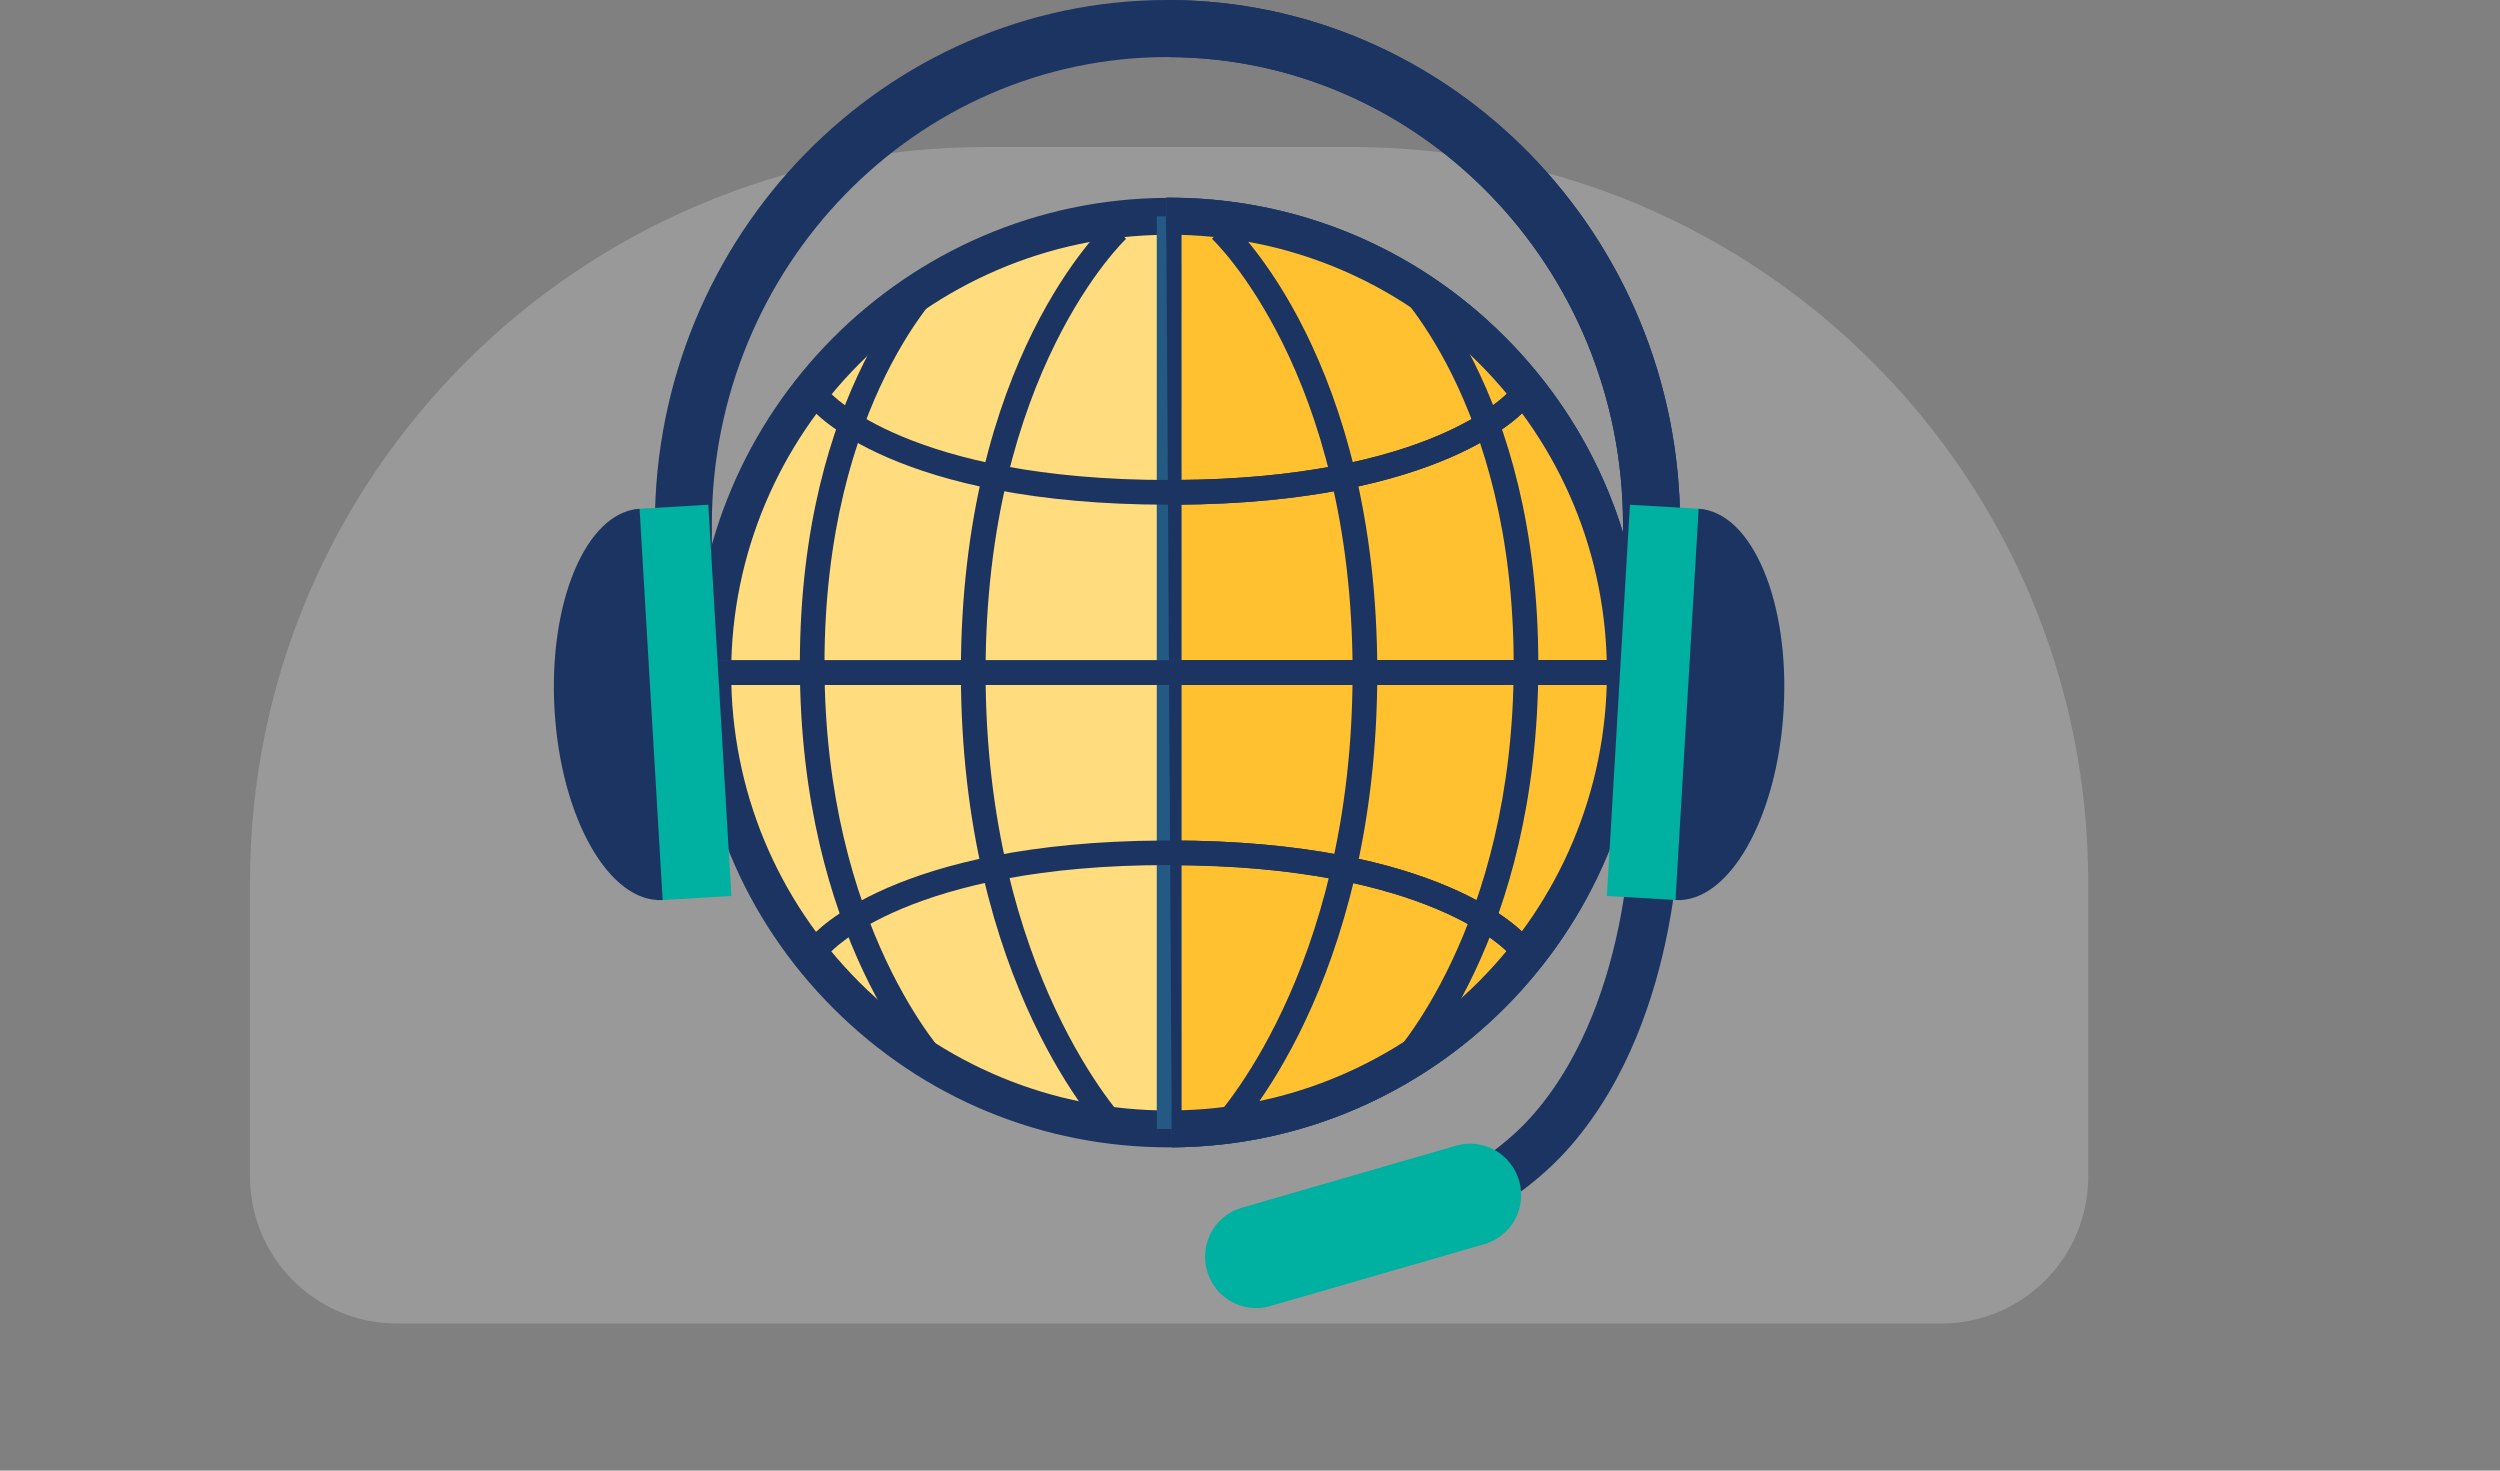 <?xml version="1.0" encoding="UTF-8"?> <svg xmlns="http://www.w3.org/2000/svg" xmlns:xlink="http://www.w3.org/1999/xlink" version="1.1" id="Layer_1" x="0px" y="0px" viewBox="0 0 340 200" style="enable-background:new 0 0 340 200;" xml:space="preserve"><rect x="0" y="0" width="340" height="200" fill="#808080" stroke="none"/> <style type="text/css"> .st0{fill:#FFFFFF;fill-opacity:0.2;} .st1{fill:#1B3461;} .st2{fill:#FFDC7D;} .st3{fill:#235982;} .st4{fill:#FFC130;} .st5{fill:#00B0A0;} </style> <path class="st0" d="M34,120C34,64.77,78.77,20,134,20h50c55.23,0,100,44.77,100,100v40c0,11.05-8.95,20-20,20H54 c-11.05,0-20-8.95-20-20V120z"></path> <g> <g> <path class="st1" d="M170.84,175.26l-0.69-6.61c0.26-0.03,26.21-2.92,38.55-17.28c13.67-15.91,13.16-41.46,13.16-41.72l6.64-0.17 c0.03,1.15,0.56,28.39-14.76,46.22C199.66,172.09,172.01,175.14,170.84,175.26z"></path> </g> <g> <g> <g> <g> <path class="st2" d="M96.93,91.49c0.01,34.27,27.8,62.06,62.08,62.04c34.28,0,62.06-27.79,62.05-62.06 c-0.01-34.28-27.79-62.06-62.07-62.05C124.72,29.42,96.93,57.21,96.93,91.49z"></path> <path class="st1" d="M159.4,156.04c35.4-0.21,64.19-29.17,64.17-64.58c-0.01-17.24-6.73-33.46-18.92-45.65 c-12.19-12.2-28.42-18.91-45.67-18.91l-0.38,0.01c-35.38,0.21-64.19,29.18-64.17,64.58c0,17.24,6.71,33.46,18.91,45.65 c12.2,12.2,28.42,18.91,45.66,18.9L159.4,156.04z M158.63,31.93l0.36,0c15.9,0,30.85,6.2,42.11,17.44 c11.24,11.25,17.44,26.19,17.44,42.11c0.01,32.64-26.54,59.36-59.18,59.55H159c-15.9,0-30.86-6.19-42.11-17.43 c-11.25-11.24-17.45-26.2-17.45-42.1C99.44,58.84,126,32.13,158.63,31.93z"></path> </g> <path class="st3" d="M223.57,91.46c0.01,35.41-28.78,64.37-64.17,64.58h-0.02L158.6,26.9l0.38-0.01 c17.26,0,33.48,6.71,45.67,18.91C216.84,58,223.56,74.22,223.57,91.46z"></path> <path class="st4" d="M158.61,29.42c0.12,0,0.25-0.01,0.38,0c34.27-0.01,62.06,27.77,62.07,62.05 c0.01,34.15-27.58,61.86-61.69,62.06L158.61,29.42z"></path> <g> <rect x="157.32" y="29.41" class="st3" width="3.35" height="124.13"></rect> </g> <polygon class="st1" points="158.61,29.4 160.66,29.41 160.67,153.53 159.36,153.53 "></polygon> <g> <polygon class="st3" points="221.05,93.14 221.06,89.79 96.93,89.8 96.93,93.16 "></polygon> </g> <g> <polygon class="st1" points="221.05,93.14 221.06,89.79 96.93,89.8 96.93,93.16 "></polygon> </g> <path class="st1" d="M221.06,91.42v0.09c-0.01,0.54-0.03,1.09-0.04,1.62L159,93.14l-0.02-3.35l62.03-0.02 C221.02,90.32,221.05,90.86,221.06,91.42z"></path> <g> <path class="st1" d="M159.95,68.64c36.42-0.21,47.28-12.59,47.73-13.12l-2.56-2.17c-0.09,0.12-10.56,11.73-45.19,11.93 c-0.32,0.01-0.62,0.01-0.92,0c-35.39,0.01-46.04-11.79-46.16-11.92l-2.55,2.18c0.45,0.53,11.51,13.11,48.7,13.1 C159.31,68.64,159.63,68.64,159.95,68.64z"></path> </g> <path class="st1" d="M158.83,65.28c0.05,0.01,0.11,0.01,0.17,0c0.3,0.01,0.6,0.01,0.92,0c34.64-0.2,45.11-11.81,45.19-11.93 l2.56,2.17c-0.45,0.53-11.31,12.9-47.73,13.12c-0.32,0-0.64,0-0.96,0c-0.04,0-0.1,0-0.14,0L158.83,65.28z"></path> <g> <path class="st1" d="M205.13,129.59l2.57-2.18c-0.45-0.53-11.51-13.11-48.7-13.11c-0.33,0-0.65,0-0.96,0.01 c-36.42,0.22-47.28,12.58-47.73,13.12l2.56,2.15c0.09-0.11,10.77-11.96,46.13-11.93C194.38,117.66,205.02,129.47,205.13,129.59 z"></path> </g> <path class="st1" d="M159.13,114.31c37.08,0.02,48.11,12.57,48.57,13.11l-2.57,2.18c-0.11-0.12-10.72-11.9-45.98-11.93 L159.13,114.31z"></path> <g> <path class="st1" d="M167.18,154.92c0.82-0.84,20.13-21.07,20.13-63.46c0-42.43-19.37-60.7-20.21-61.45l-2.27,2.47 c0.19,0.17,19.12,18.13,19.12,58.98c0.01,41.03-18.98,60.92-19.17,61.11L167.18,154.92z"></path> </g> <g> <path class="st1" d="M150.83,154.93l2.39-2.34c-0.19-0.2-19.17-20.2-19.18-61.12c-0.01-40.85,18.92-58.81,19.1-58.98 l-2.27-2.47c-0.83,0.75-20.2,19.02-20.19,61.46C130.69,133.86,150,154.09,150.83,154.93z"></path> </g> <g> <path class="st1" d="M126.61,146.42l2.4-2.36c-0.16-0.17-16.88-17.75-16.88-53.71c0-36.02,16.63-51.67,16.8-51.83l-2.26-2.47 c-0.74,0.67-17.89,16.82-17.89,54.31C108.78,127.78,125.89,145.67,126.61,146.42z"></path> </g> <g> <path class="st1" d="M191.39,146.4c0.73-0.74,17.83-18.63,17.82-56.05c0-37.48-17.18-53.62-17.9-54.29l-2.27,2.46l1.14-1.23 l-1.14,1.23c0.18,0.16,16.81,15.93,16.82,51.84c0,35.95-16.7,53.53-16.86,53.7L191.39,146.4z"></path> </g> <path class="st1" d="M223.57,91.46c0.01,35.41-28.78,64.37-64.17,64.58h-0.02l-0.03-5.02h0.01 c32.64-0.19,59.19-26.91,59.18-59.55c0-15.91-6.19-30.85-17.44-42.11c-11.26-11.24-26.21-17.44-42.11-17.44l-0.36,0l-0.03-5.03 l0.38-0.01c17.26,0,33.48,6.71,45.67,18.91C216.84,58,223.56,74.22,223.57,91.46z"></path> </g> </g> </g> <g> <g> <path class="st1" d="M228.5,89.46h-7.77V71.37c0-35.08-27.79-63.61-61.96-63.61c-34.17,0-61.96,28.53-61.96,63.61v18.08h-7.75 V71.37C89.05,32.02,120.33,0,158.77,0c38.45,0,69.73,32.02,69.73,71.37V89.46z"></path> </g> <path class="st1" d="M159,0.01v7.76c34.06,0.12,61.73,28.6,61.73,63.6v18.08h7.77V71.37C228.5,32.1,197.34,0.14,159,0.01z"></path> <polygon class="st5" points="228.68,122.45 218.53,121.85 221.67,68.64 231.82,69.24 "></polygon> <path class="st1" d="M231.02,69.2l-3.15,53.2c7.26,0.42,13.84-11.12,14.7-25.82C243.45,81.88,238.28,69.63,231.02,69.2z"></path> <polygon class="st5" points="89.32,122.45 99.47,121.85 96.33,68.64 86.18,69.24 "></polygon> <path class="st1" d="M86.98,69.2l3.14,53.2c-7.25,0.42-13.84-11.12-14.7-25.82C74.55,81.88,79.73,69.63,86.98,69.2z"></path> </g> <path class="st5" d="M206.6,160.58c1.07,3.69-1.03,7.54-4.69,8.61l-29.18,8.44c-3.66,1.06-7.5-1.08-8.56-4.77l0,0 c-1.07-3.69,1.03-7.54,4.69-8.6l29.17-8.45C201.7,154.75,205.53,156.88,206.6,160.58L206.6,160.58z"></path> </g> </svg> 